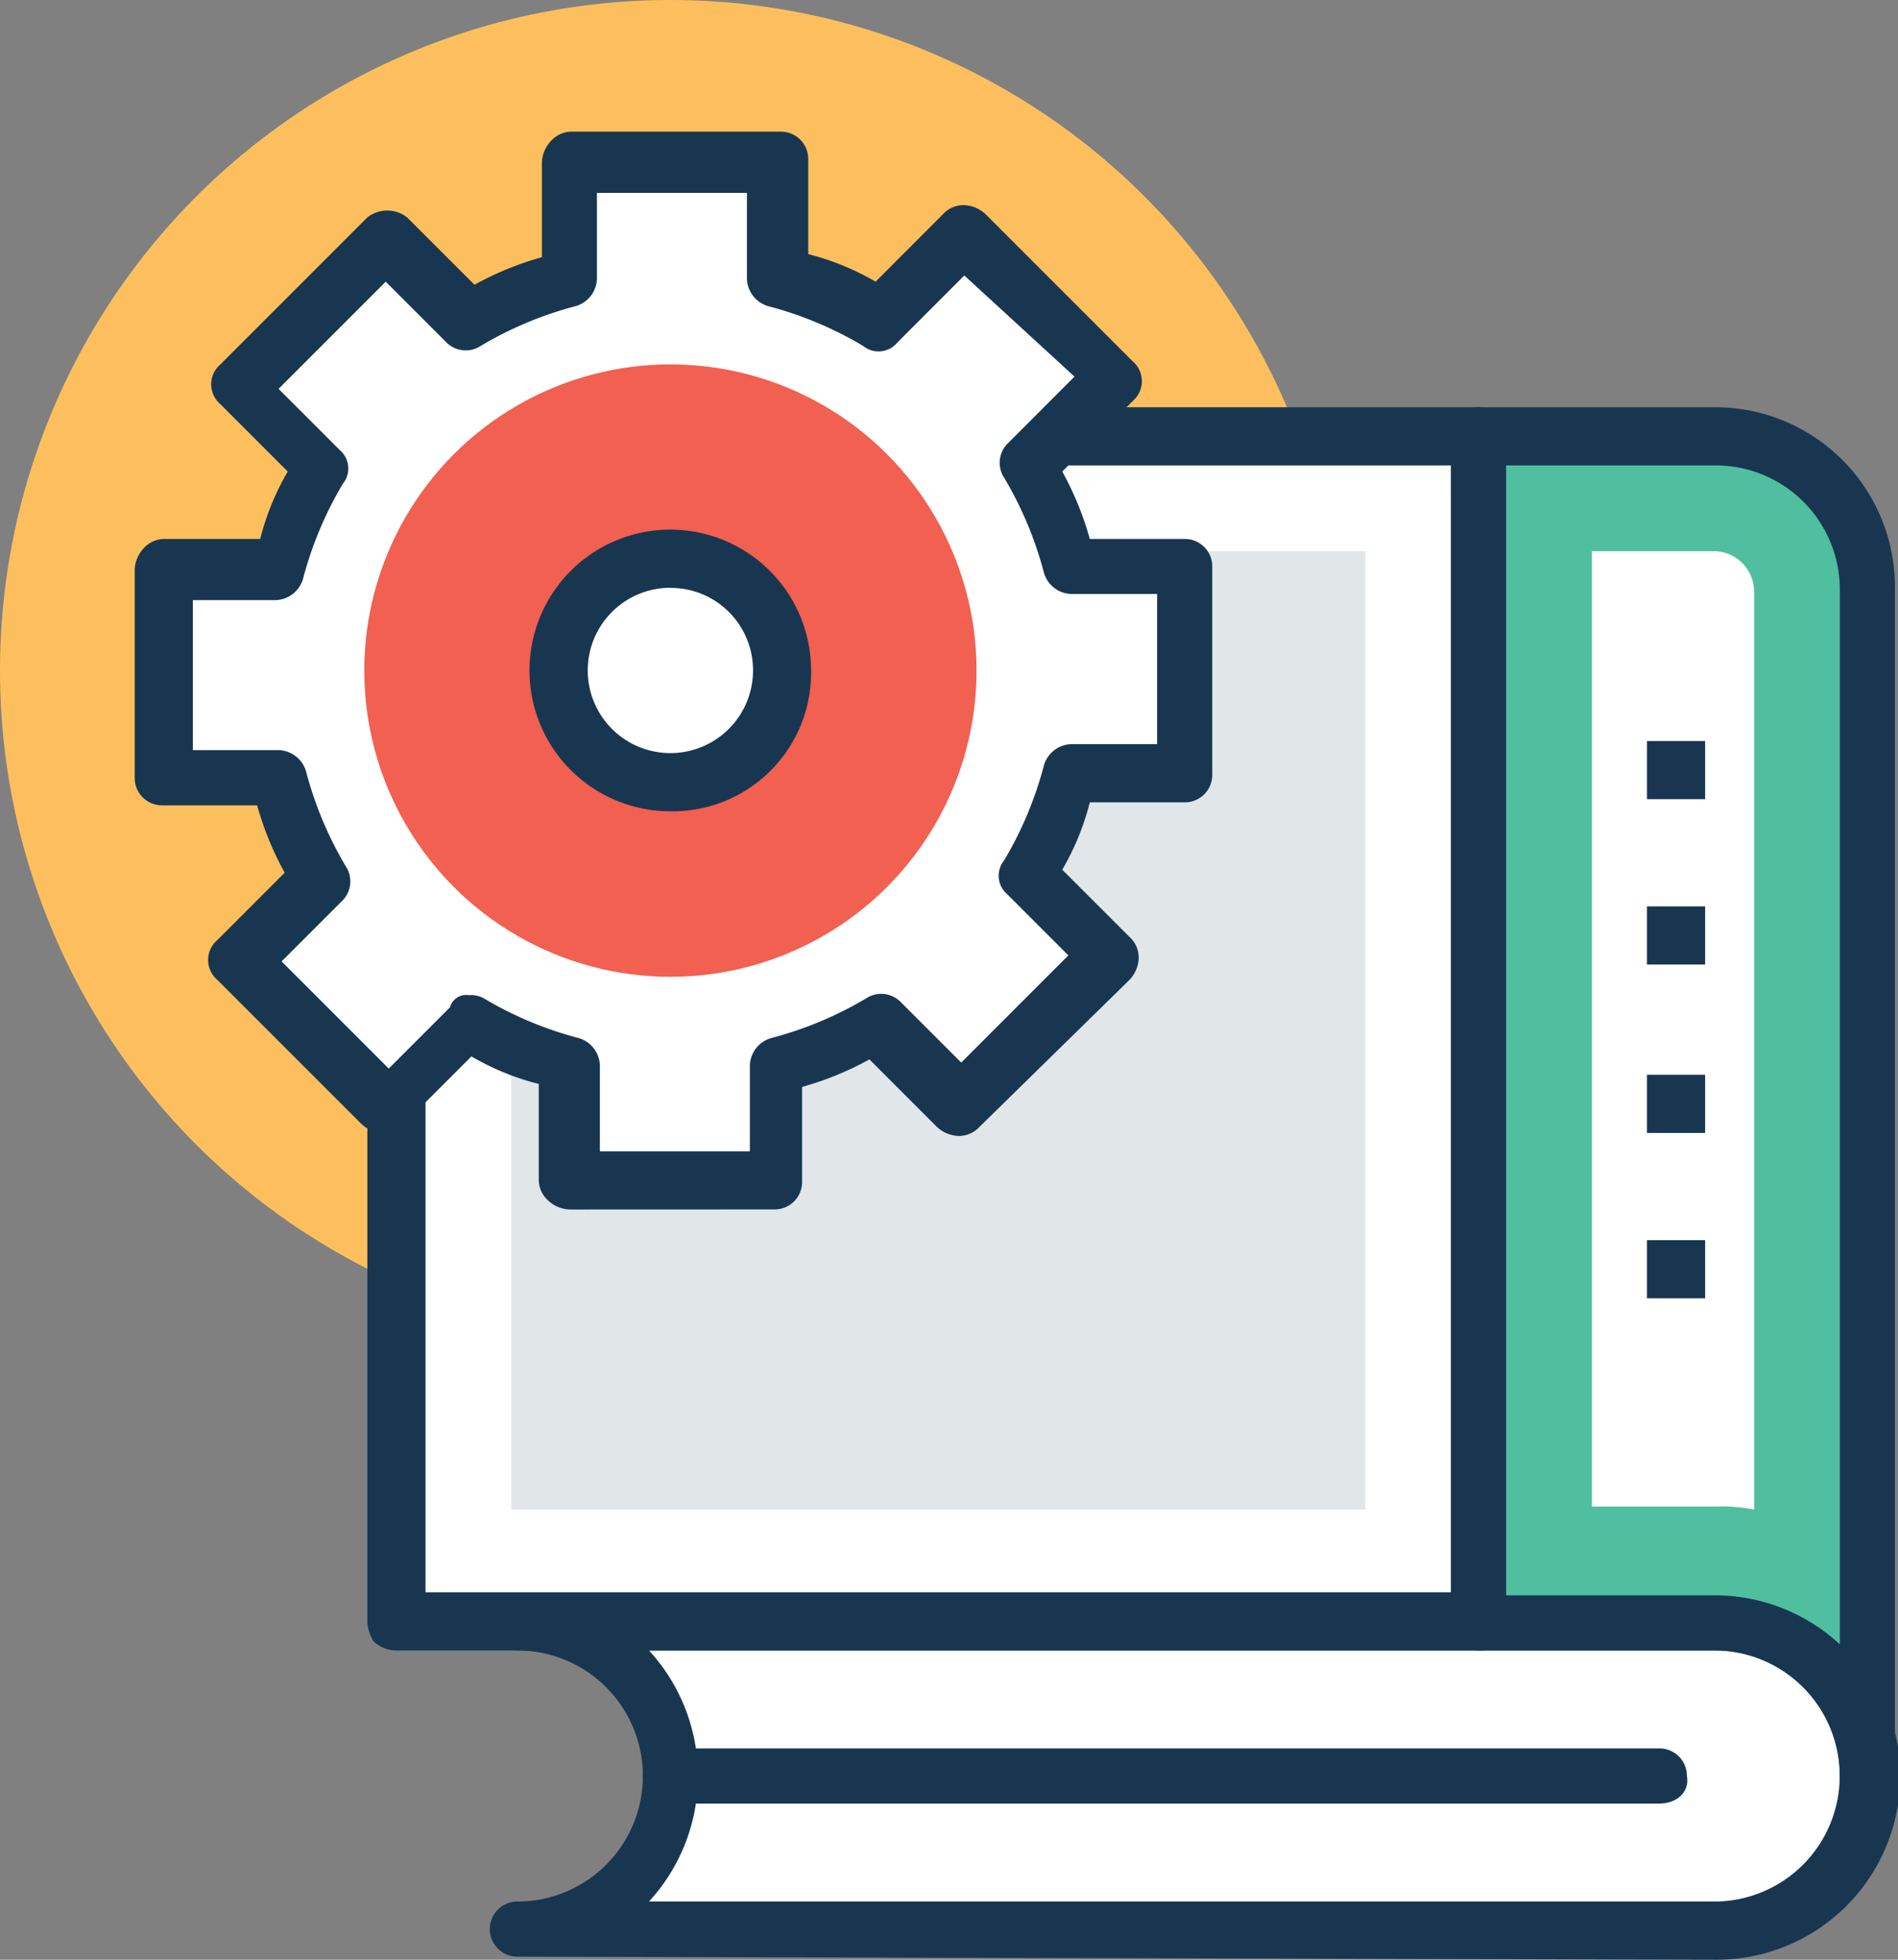 <svg xmlns="http://www.w3.org/2000/svg" width="69.446" height="71.686" viewBox="0 0 69.446 71.686">
  <rect x="0" y="0" width="69.446" height="71.686" fill="#808080" stroke="none"/>
  <g id="svgexport-10_-_2022-08-17T213454.101" data-name="svgexport-10 - 2022-08-17T213454.101" transform="translate(-2 -1)">
    <g id="Group_8828" data-name="Group 8828" transform="translate(2 1)">
      <g id="Group_8812" data-name="Group 8812">
        <circle id="Ellipse_79" data-name="Ellipse 79" cx="24.53" cy="24.53" r="24.53" fill="#fdbf5e"/>
      </g>
      <g id="Group_8824" data-name="Group 8824" transform="translate(13.441 14.897)">
        <g id="Group_8813" data-name="Group 8813" transform="translate(4.48 43.348)">
          <path id="Path_59938" data-name="Path 59938" d="M24.512,59.612A5.737,5.737,0,0,1,18.8,65.325H62.6a5.712,5.712,0,1,0,0-11.425H18.8A5.736,5.736,0,0,1,24.512,59.612Z" transform="translate(-17.904 -52.892)" fill="#fff"/>
          <path id="Path_59939" data-name="Path 59939" d="M62.8,53h-43.8A1.105,1.105,0,0,0,18,54.12a1,1,0,0,0,1.008,1.008,4.592,4.592,0,1,1,0,9.185,1.008,1.008,0,0,0,0,2.016l43.8.112A6.721,6.721,0,1,0,62.8,53Zm0,11.313H23.824a6.78,6.78,0,0,0,0-9.185H62.8a4.592,4.592,0,1,1,0,9.185Z" transform="translate(-18 -53)" fill="#193651"/>
        </g>
        <g id="Group_8814" data-name="Group 8814" transform="translate(0 0)">
          <path id="Path_59940" data-name="Path 59940" d="M14.9,15.2H54.551V58.548H14.9Z" transform="translate(-13.892 -14.192)" fill="#fff"/>
          <path id="Path_59941" data-name="Path 59941" d="M15.008,59.776a1.21,1.21,0,0,1-.784-.336A1.592,1.592,0,0,1,14,58.768V15.308A1,1,0,0,1,15.008,14.3H54.659a1.21,1.21,0,0,1,.784.336,1.017,1.017,0,0,1,.336.784V58.768a1,1,0,0,1-1.008,1.008Zm1.12-43.348V57.648H53.651V16.428Z" transform="translate(-14 -14.3)" fill="#193651"/>
        </g>
        <g id="Group_8815" data-name="Group 8815" transform="translate(5.264 5.264)">
          <path id="Path_59942" data-name="Path 59942" d="M18.7,19H49.951V54.059H18.7Z" transform="translate(-18.7 -19)" fill="#e1e6e9"/>
        </g>
        <g id="Group_8816" data-name="Group 8816" transform="translate(39.651)">
          <path id="Path_59943" data-name="Path 59943" d="M58.925,15.2H50.3V58.66h8.625a5.737,5.737,0,0,1,5.712,5.712V20.912A5.737,5.737,0,0,0,58.925,15.2Z" transform="translate(-49.292 -14.192)" fill="#4fbf9f"/>
          <path id="Path_59944" data-name="Path 59944" d="M59.033,14.3H50.408A1,1,0,0,0,49.4,15.308v43.46a1,1,0,0,0,1.008,1.008h8.625a4.542,4.542,0,0,1,4.592,4.592,1.008,1.008,0,1,0,2.016,0V21.021A6.575,6.575,0,0,0,59.033,14.3Zm4.592,45.252a6.728,6.728,0,0,0-4.592-1.792H51.416V16.428h7.617a4.542,4.542,0,0,1,4.592,4.592Z" transform="translate(-49.4 -14.3)" fill="#193651"/>
        </g>
        <g id="Group_8817" data-name="Group 8817" transform="translate(44.804 5.264)">
          <path id="Path_59945" data-name="Path 59945" d="M59.936,54.059a6.387,6.387,0,0,0-1.456-.112H54V19h4.48a1.483,1.483,0,0,1,1.456,1.456Z" transform="translate(-54 -19)" fill="#fff"/>
        </g>
        <g id="Group_8818" data-name="Group 8818" transform="translate(10.081 49.06)">
          <path id="Path_59946" data-name="Path 59946" d="M60.187,60.116H24.008a1.008,1.008,0,1,1,0-2.016H60.187A1,1,0,0,1,61.2,59.108C61.307,59.668,60.859,60.116,60.187,60.116Z" transform="translate(-23 -58.1)" fill="#193651"/>
        </g>
        <g id="Group_8823" data-name="Group 8823" transform="translate(46.82 12.209)">
          <g id="Group_8819" data-name="Group 8819" transform="translate(0 18.258)">
            <path id="Path_59947" data-name="Path 59947" d="M57.816,42.4H55.8" transform="translate(-55.8 -41.392)" fill="#f16051"/>
            <path id="Path_59948" data-name="Path 59948" d="M55.8,41.5h2.128v2.128H55.8Z" transform="translate(-55.8 -41.5)" fill="#193651"/>
          </g>
          <g id="Group_8820" data-name="Group 8820">
            <path id="Path_59949" data-name="Path 59949" d="M55.8,25.2h2.128v2.128H55.8Z" transform="translate(-55.8 -25.2)" fill="#193651"/>
          </g>
          <g id="Group_8821" data-name="Group 8821" transform="translate(0 6.049)">
            <path id="Path_59950" data-name="Path 59950" d="M55.8,30.6h2.128v2.128H55.8Z" transform="translate(-55.8 -30.6)" fill="#193651"/>
          </g>
          <g id="Group_8822" data-name="Group 8822" transform="translate(0 12.209)">
            <path id="Path_59951" data-name="Path 59951" d="M55.8,36.1h2.128v2.128H55.8Z" transform="translate(-55.8 -36.1)" fill="#193651"/>
          </g>
        </g>
      </g>
      <g id="Group_8827" data-name="Group 8827" transform="translate(4.928 4.816)">
        <g id="Group_8825" data-name="Group 8825">
          <path id="Path_59952" data-name="Path 59952" d="M44.6,28.714V21.1H40.343a15.286,15.286,0,0,0-1.568-3.7l3.136-3.136L36.534,8.888,33.4,12.024a15.285,15.285,0,0,0-3.7-1.568V6.2H22.085v4.256a15.286,15.286,0,0,0-3.7,1.568L15.365,9,9.988,14.377,13.012,17.4a17.42,17.42,0,0,0-1.568,3.7H7.3v7.617h4.256a15.286,15.286,0,0,0,1.568,3.7L10.1,35.434l5.376,5.376L18.5,37.787a15.286,15.286,0,0,0,3.7,1.568v4.256h7.617V39.355a15.286,15.286,0,0,0,3.7-1.568l3.024,3.024,5.376-5.376L38.887,32.41a15.286,15.286,0,0,0,1.568-3.7Z" transform="translate(-6.292 -5.192)" fill="#fff"/>
          <path id="Path_59953" data-name="Path 59953" d="M22.305,44.727a1.21,1.21,0,0,1-.784-.336,1.017,1.017,0,0,1-.336-.784V40.135a9.507,9.507,0,0,1-2.464-1.008l-2.464,2.464a1.017,1.017,0,0,1-.784.336,1.21,1.21,0,0,1-.784-.336L9.424,36.327a.955.955,0,0,1,0-1.456l2.464-2.464a11.428,11.428,0,0,1-1.008-2.464H7.408A1,1,0,0,1,6.4,28.934V21.317a1.21,1.21,0,0,1,.336-.784A1.017,1.017,0,0,1,7.52,20.2h3.472A9.507,9.507,0,0,1,12,17.733L9.536,15.269a.955.955,0,0,1,0-1.456l5.376-5.376a1.178,1.178,0,0,1,1.456,0L18.833,10.9A11.428,11.428,0,0,1,21.3,9.892V6.42a1.21,1.21,0,0,1,.336-.784,1.017,1.017,0,0,1,.784-.336h7.617a1,1,0,0,1,1.008,1.008V9.78a9.507,9.507,0,0,1,2.464,1.008L35.97,8.324a1.017,1.017,0,0,1,.784-.336,1.21,1.21,0,0,1,.784.336L42.915,13.7a.955.955,0,0,1,0,1.456l-2.576,2.576A11.429,11.429,0,0,1,41.347,20.2h3.472a1,1,0,0,1,1.008,1.008v7.617a1,1,0,0,1-1.008,1.008H41.347a9.507,9.507,0,0,1-1.008,2.464L42.8,34.758a1.017,1.017,0,0,1,.336.784,1.21,1.21,0,0,1-.336.784L37.315,41.7a1.017,1.017,0,0,1-.784.336,1.21,1.21,0,0,1-.784-.336l-2.464-2.464a11.428,11.428,0,0,1-2.464,1.008v3.472a1,1,0,0,1-1.008,1.008Zm-3.7-7.841a1.01,1.01,0,0,1,.56.112,13.445,13.445,0,0,0,3.472,1.456,1.076,1.076,0,0,1,.784,1.008V42.6h5.488V39.463a1.076,1.076,0,0,1,.784-1.008A13.445,13.445,0,0,0,33.17,37a1,1,0,0,1,1.232.112l2.24,2.24,3.92-3.92-2.24-2.24a.887.887,0,0,1-.112-1.232,13.446,13.446,0,0,0,1.456-3.472,1.076,1.076,0,0,1,1.008-.784h3.136V22.213H40.675a1.076,1.076,0,0,1-1.008-.784,13.446,13.446,0,0,0-1.456-3.472,1,1,0,0,1,.112-1.232l2.464-2.464-4.032-3.7L34.29,13.029a.887.887,0,0,1-1.232.112,13.445,13.445,0,0,0-3.472-1.456,1.076,1.076,0,0,1-.784-1.008V7.54H23.313v3.136a1.076,1.076,0,0,1-.784,1.008,13.446,13.446,0,0,0-3.472,1.456,1,1,0,0,1-1.232-.112l-2.24-2.24-3.92,3.92,2.24,2.24a.887.887,0,0,1,.112,1.232,13.446,13.446,0,0,0-1.456,3.472,1.076,1.076,0,0,1-1.008.784H8.528v5.488h3.136a1.076,1.076,0,0,1,1.008.784,13.445,13.445,0,0,0,1.456,3.472,1,1,0,0,1-.112,1.232l-2.24,2.24,3.92,3.92,2.24-2.24a.614.614,0,0,1,.672-.448Z" transform="translate(-6.4 -5.3)" fill="#193651"/>
        </g>
        <circle id="Ellipse_80" data-name="Ellipse 80" cx="11.201" cy="11.201" r="11.201" transform="translate(8.401 8.513)" fill="#f16051"/>
        <g id="Group_8826" data-name="Group 8826" transform="translate(14.449 14.561)">
          <circle id="Ellipse_81" data-name="Ellipse 81" cx="4.032" cy="4.032" r="4.032" transform="translate(1.12 1.12)" fill="#fff"/>
          <path id="Path_59954" data-name="Path 59954" d="M24.452,28.6A5.152,5.152,0,1,1,29.6,23.452,5.069,5.069,0,0,1,24.452,28.6Zm0-8.177a3.024,3.024,0,1,0,3.024,3.024A3.012,3.012,0,0,0,24.452,20.428Z" transform="translate(-19.3 -18.3)" fill="#193651"/>
        </g>
      </g>
    </g>
  </g>
</svg>
